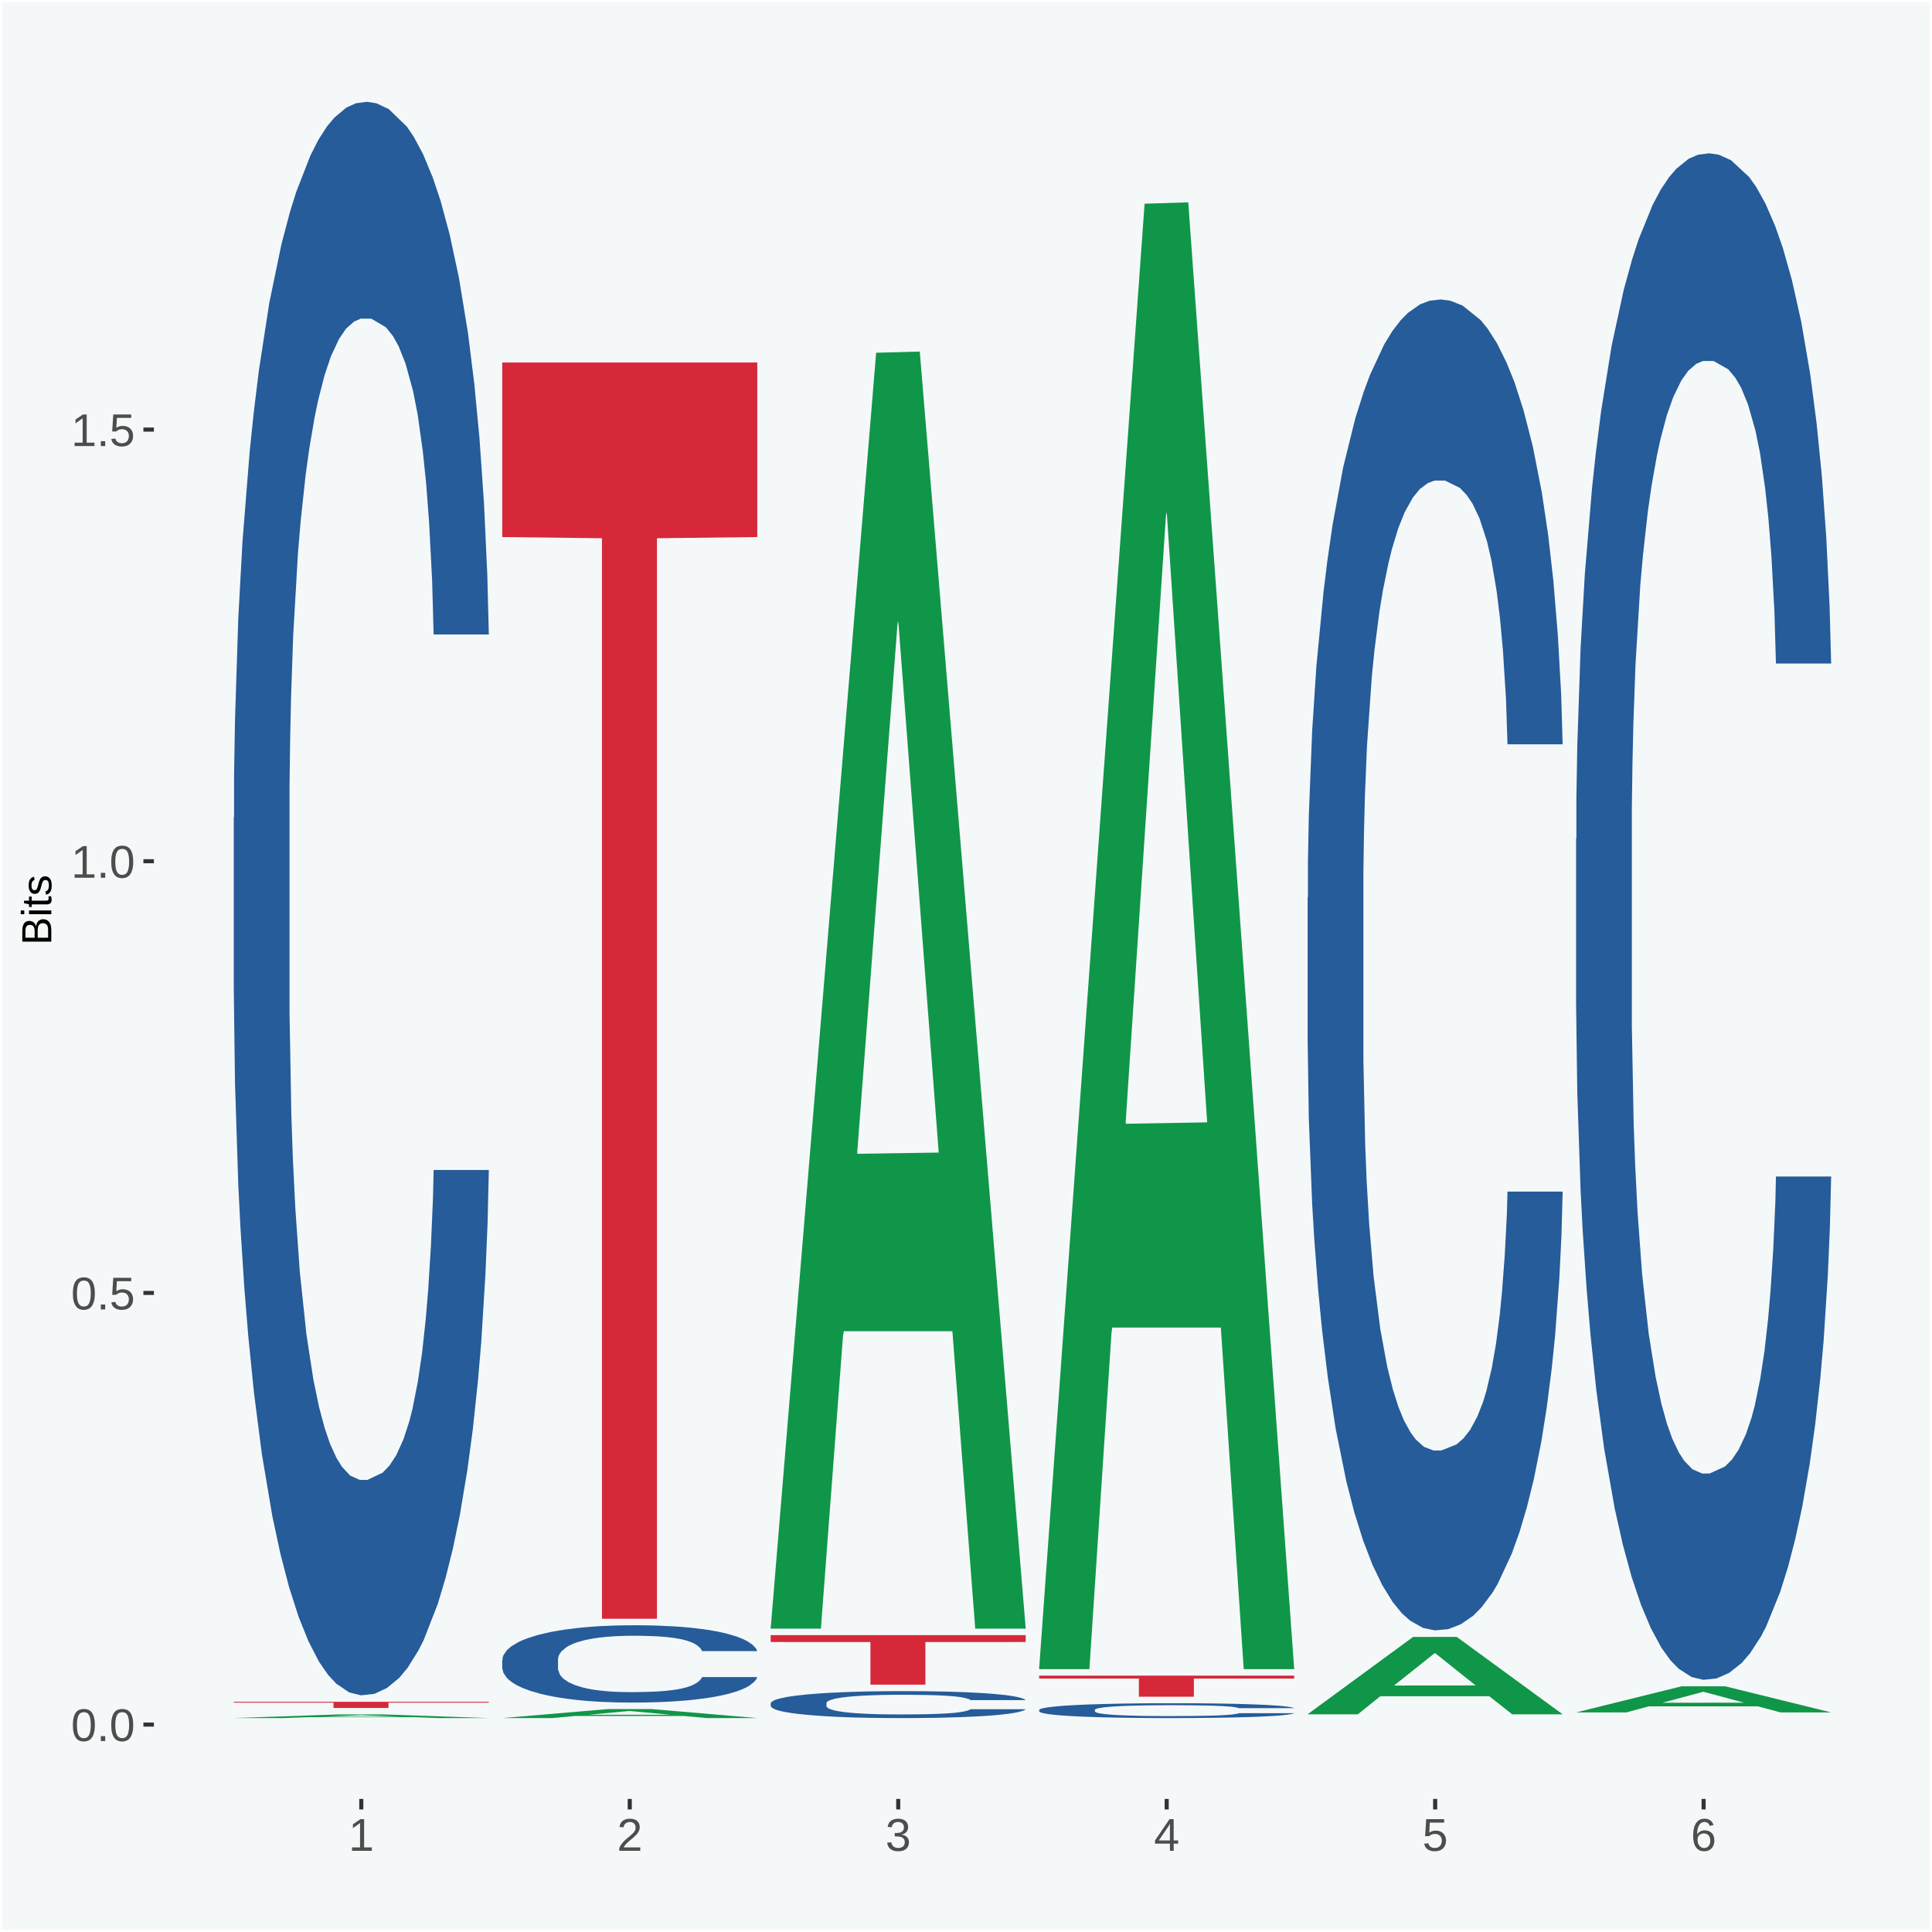 <?xml version="1.0" encoding="UTF-8"?>
<svg xmlns="http://www.w3.org/2000/svg" xmlns:xlink="http://www.w3.org/1999/xlink" width="504pt" height="504pt" viewBox="0 0 504 504" version="1.1">
<defs>
<g>
<symbol overflow="visible" id="glyph0-0">
<path style="stroke:none;" d="M 0.406 0 L 0.406 -8 L 3.594 -8 L 3.594 0 Z M 0.797 -0.406 L 3.188 -0.406 L 3.188 -7.594 L 0.797 -7.594 Z M 0.797 -0.406 "/>
</symbol>
<symbol overflow="visible" id="glyph0-1">
<path style="stroke:none;" d="M 6.203 -4.125 C 6.203 -3.332 6.125 -2.664 5.969 -2.125 C 5.82 -1.582 5.617 -1.145 5.359 -0.812 C 5.098 -0.477 4.789 -0.238 4.438 -0.094 C 4.094 0.051 3.723 0.125 3.328 0.125 C 2.922 0.125 2.539 0.051 2.188 -0.094 C 1.844 -0.238 1.539 -0.477 1.281 -0.812 C 1.031 -1.145 0.832 -1.582 0.688 -2.125 C 0.539 -2.664 0.469 -3.332 0.469 -4.125 C 0.469 -4.957 0.539 -5.645 0.688 -6.188 C 0.832 -6.738 1.035 -7.176 1.297 -7.5 C 1.555 -7.82 1.859 -8.047 2.203 -8.172 C 2.555 -8.305 2.941 -8.375 3.359 -8.375 C 3.754 -8.375 4.125 -8.305 4.469 -8.172 C 4.812 -8.047 5.113 -7.82 5.375 -7.5 C 5.633 -7.176 5.836 -6.738 5.984 -6.188 C 6.129 -5.645 6.203 -4.957 6.203 -4.125 Z M 5.141 -4.125 C 5.141 -4.781 5.098 -5.328 5.016 -5.766 C 4.941 -6.203 4.828 -6.551 4.672 -6.812 C 4.516 -7.07 4.328 -7.254 4.109 -7.359 C 3.891 -7.473 3.641 -7.531 3.359 -7.531 C 3.055 -7.531 2.789 -7.473 2.562 -7.359 C 2.344 -7.254 2.156 -7.07 2 -6.812 C 1.844 -6.551 1.723 -6.203 1.641 -5.766 C 1.566 -5.328 1.531 -4.781 1.531 -4.125 C 1.531 -3.5 1.57 -2.969 1.656 -2.531 C 1.738 -2.094 1.852 -1.742 2 -1.484 C 2.156 -1.223 2.344 -1.035 2.562 -0.922 C 2.789 -0.805 3.047 -0.75 3.328 -0.75 C 3.609 -0.75 3.859 -0.805 4.078 -0.922 C 4.305 -1.035 4.492 -1.223 4.641 -1.484 C 4.797 -1.742 4.914 -2.094 5 -2.531 C 5.094 -2.969 5.141 -3.5 5.141 -4.125 Z M 5.141 -4.125 "/>
</symbol>
<symbol overflow="visible" id="glyph0-2">
<path style="stroke:none;" d="M 1.094 0 L 1.094 -1.281 L 2.234 -1.281 L 2.234 0 Z M 1.094 0 "/>
</symbol>
<symbol overflow="visible" id="glyph0-3">
<path style="stroke:none;" d="M 6.172 -2.688 C 6.172 -2.27 6.109 -1.891 5.984 -1.547 C 5.859 -1.203 5.672 -0.906 5.422 -0.656 C 5.18 -0.414 4.879 -0.223 4.516 -0.078 C 4.148 0.055 3.723 0.125 3.234 0.125 C 2.805 0.125 2.43 0.07 2.109 -0.031 C 1.785 -0.133 1.508 -0.273 1.281 -0.453 C 1.062 -0.629 0.883 -0.836 0.75 -1.078 C 0.625 -1.316 0.535 -1.57 0.484 -1.844 L 1.547 -1.969 C 1.586 -1.812 1.645 -1.66 1.719 -1.516 C 1.801 -1.367 1.91 -1.238 2.047 -1.125 C 2.18 -1.008 2.348 -0.914 2.547 -0.844 C 2.742 -0.781 2.984 -0.75 3.266 -0.75 C 3.535 -0.75 3.781 -0.789 4 -0.875 C 4.227 -0.957 4.422 -1.078 4.578 -1.234 C 4.734 -1.398 4.852 -1.602 4.938 -1.844 C 5.031 -2.082 5.078 -2.359 5.078 -2.672 C 5.078 -2.922 5.035 -3.148 4.953 -3.359 C 4.867 -3.578 4.75 -3.766 4.594 -3.922 C 4.445 -4.078 4.258 -4.195 4.031 -4.281 C 3.812 -4.363 3.562 -4.406 3.281 -4.406 C 3.113 -4.406 2.953 -4.391 2.797 -4.359 C 2.648 -4.328 2.516 -4.285 2.391 -4.234 C 2.266 -4.18 2.148 -4.117 2.047 -4.047 C 1.941 -3.973 1.844 -3.895 1.75 -3.812 L 0.719 -3.812 L 1 -8.25 L 5.688 -8.25 L 5.688 -7.359 L 1.953 -7.359 L 1.797 -4.734 C 1.984 -4.879 2.219 -5.004 2.5 -5.109 C 2.781 -5.211 3.113 -5.266 3.5 -5.266 C 3.914 -5.266 4.285 -5.203 4.609 -5.078 C 4.941 -4.953 5.223 -4.773 5.453 -4.547 C 5.68 -4.316 5.859 -4.047 5.984 -3.734 C 6.109 -3.422 6.172 -3.07 6.172 -2.688 Z M 6.172 -2.688 "/>
</symbol>
<symbol overflow="visible" id="glyph0-4">
<path style="stroke:none;" d="M 0.922 0 L 0.922 -0.891 L 3.016 -0.891 L 3.016 -7.25 L 1.156 -5.922 L 1.156 -6.922 L 3.109 -8.25 L 4.078 -8.25 L 4.078 -0.891 L 6.094 -0.891 L 6.094 0 Z M 0.922 0 "/>
</symbol>
<symbol overflow="visible" id="glyph0-5">
<path style="stroke:none;" d="M 0.609 0 L 0.609 -0.75 C 0.805 -1.207 1.047 -1.609 1.328 -1.953 C 1.617 -2.305 1.922 -2.625 2.234 -2.906 C 2.555 -3.188 2.867 -3.445 3.172 -3.688 C 3.484 -3.938 3.766 -4.18 4.016 -4.422 C 4.266 -4.66 4.469 -4.91 4.625 -5.172 C 4.781 -5.441 4.859 -5.742 4.859 -6.078 C 4.859 -6.316 4.82 -6.523 4.75 -6.703 C 4.676 -6.879 4.57 -7.023 4.438 -7.141 C 4.312 -7.266 4.156 -7.359 3.969 -7.422 C 3.781 -7.484 3.578 -7.516 3.359 -7.516 C 3.141 -7.516 2.938 -7.484 2.75 -7.422 C 2.57 -7.367 2.41 -7.281 2.266 -7.156 C 2.117 -7.039 2 -6.895 1.906 -6.719 C 1.812 -6.551 1.754 -6.352 1.734 -6.125 L 0.656 -6.219 C 0.688 -6.508 0.766 -6.785 0.891 -7.047 C 1.023 -7.316 1.203 -7.551 1.422 -7.75 C 1.648 -7.945 1.922 -8.098 2.234 -8.203 C 2.555 -8.316 2.93 -8.375 3.359 -8.375 C 3.766 -8.375 4.125 -8.328 4.438 -8.234 C 4.758 -8.141 5.031 -7.992 5.25 -7.797 C 5.477 -7.609 5.648 -7.375 5.766 -7.094 C 5.879 -6.812 5.938 -6.488 5.938 -6.125 C 5.938 -5.844 5.883 -5.578 5.781 -5.328 C 5.688 -5.078 5.555 -4.836 5.391 -4.609 C 5.223 -4.379 5.031 -4.16 4.812 -3.953 C 4.594 -3.742 4.363 -3.535 4.125 -3.328 C 3.895 -3.129 3.656 -2.93 3.406 -2.734 C 3.164 -2.535 2.938 -2.336 2.719 -2.141 C 2.508 -1.941 2.32 -1.738 2.156 -1.531 C 1.988 -1.332 1.859 -1.117 1.766 -0.891 L 6.078 -0.891 L 6.078 0 Z M 0.609 0 "/>
</symbol>
<symbol overflow="visible" id="glyph0-6">
<path style="stroke:none;" d="M 6.141 -2.281 C 6.141 -1.906 6.078 -1.566 5.953 -1.266 C 5.836 -0.973 5.66 -0.723 5.422 -0.516 C 5.18 -0.305 4.883 -0.145 4.531 -0.031 C 4.188 0.07 3.789 0.125 3.344 0.125 C 2.832 0.125 2.398 0.062 2.047 -0.062 C 1.703 -0.195 1.414 -0.367 1.188 -0.578 C 0.957 -0.785 0.785 -1.02 0.672 -1.281 C 0.566 -1.551 0.492 -1.832 0.453 -2.125 L 1.547 -2.219 C 1.578 -2 1.633 -1.801 1.719 -1.625 C 1.801 -1.445 1.914 -1.289 2.062 -1.156 C 2.207 -1.031 2.383 -0.93 2.594 -0.859 C 2.801 -0.785 3.051 -0.75 3.344 -0.75 C 3.875 -0.75 4.289 -0.879 4.594 -1.141 C 4.895 -1.41 5.047 -1.801 5.047 -2.312 C 5.047 -2.613 4.977 -2.859 4.844 -3.047 C 4.707 -3.234 4.539 -3.379 4.344 -3.484 C 4.145 -3.586 3.926 -3.656 3.688 -3.688 C 3.445 -3.727 3.227 -3.75 3.031 -3.75 L 2.438 -3.75 L 2.438 -4.656 L 3.016 -4.656 C 3.211 -4.656 3.414 -4.676 3.625 -4.719 C 3.844 -4.758 4.039 -4.832 4.219 -4.938 C 4.395 -5.051 4.539 -5.195 4.656 -5.375 C 4.77 -5.562 4.828 -5.797 4.828 -6.078 C 4.828 -6.523 4.695 -6.875 4.438 -7.125 C 4.188 -7.383 3.801 -7.516 3.281 -7.516 C 2.82 -7.516 2.445 -7.395 2.156 -7.156 C 1.875 -6.914 1.707 -6.578 1.656 -6.141 L 0.594 -6.234 C 0.633 -6.598 0.734 -6.91 0.891 -7.172 C 1.047 -7.441 1.242 -7.664 1.484 -7.844 C 1.734 -8.02 2.008 -8.148 2.312 -8.234 C 2.625 -8.328 2.953 -8.375 3.297 -8.375 C 3.754 -8.375 4.148 -8.316 4.484 -8.203 C 4.816 -8.086 5.086 -7.93 5.297 -7.734 C 5.516 -7.535 5.672 -7.301 5.766 -7.031 C 5.867 -6.77 5.922 -6.488 5.922 -6.188 C 5.922 -5.945 5.883 -5.723 5.812 -5.516 C 5.75 -5.305 5.645 -5.113 5.5 -4.938 C 5.363 -4.77 5.188 -4.625 4.969 -4.5 C 4.75 -4.383 4.488 -4.297 4.188 -4.234 L 4.188 -4.219 C 4.52 -4.176 4.805 -4.098 5.047 -3.984 C 5.297 -3.867 5.5 -3.723 5.656 -3.547 C 5.82 -3.379 5.941 -3.188 6.016 -2.969 C 6.098 -2.75 6.141 -2.52 6.141 -2.281 Z M 6.141 -2.281 "/>
</symbol>
<symbol overflow="visible" id="glyph0-7">
<path style="stroke:none;" d="M 5.156 -1.875 L 5.156 0 L 4.172 0 L 4.172 -1.875 L 0.281 -1.875 L 0.281 -2.688 L 4.062 -8.25 L 5.156 -8.25 L 5.156 -2.703 L 6.328 -2.703 L 6.328 -1.875 Z M 4.172 -7.062 C 4.16 -7.039 4.141 -7.004 4.109 -6.953 C 4.078 -6.898 4.039 -6.836 4 -6.766 C 3.957 -6.691 3.914 -6.617 3.875 -6.547 C 3.844 -6.473 3.812 -6.414 3.781 -6.375 L 1.656 -3.25 C 1.633 -3.219 1.602 -3.176 1.562 -3.125 C 1.531 -3.07 1.492 -3.02 1.453 -2.969 C 1.422 -2.914 1.383 -2.863 1.344 -2.812 C 1.301 -2.77 1.27 -2.734 1.25 -2.703 L 4.172 -2.703 Z M 4.172 -7.062 "/>
</symbol>
<symbol overflow="visible" id="glyph0-8">
<path style="stroke:none;" d="M 6.141 -2.703 C 6.141 -2.285 6.082 -1.906 5.969 -1.562 C 5.852 -1.219 5.68 -0.922 5.453 -0.672 C 5.234 -0.422 4.957 -0.223 4.625 -0.078 C 4.289 0.055 3.91 0.125 3.484 0.125 C 3.004 0.125 2.582 0.031 2.219 -0.156 C 1.863 -0.344 1.566 -0.609 1.328 -0.953 C 1.086 -1.297 0.906 -1.719 0.781 -2.219 C 0.664 -2.727 0.609 -3.301 0.609 -3.938 C 0.609 -4.676 0.676 -5.32 0.812 -5.875 C 0.945 -6.426 1.141 -6.883 1.391 -7.25 C 1.648 -7.625 1.961 -7.906 2.328 -8.094 C 2.691 -8.281 3.102 -8.375 3.562 -8.375 C 3.844 -8.375 4.102 -8.344 4.344 -8.281 C 4.594 -8.227 4.816 -8.133 5.016 -8 C 5.223 -7.875 5.398 -7.703 5.547 -7.484 C 5.703 -7.273 5.828 -7.016 5.922 -6.703 L 4.906 -6.516 C 4.801 -6.867 4.629 -7.125 4.391 -7.281 C 4.148 -7.445 3.867 -7.531 3.547 -7.531 C 3.266 -7.531 3.004 -7.457 2.766 -7.312 C 2.535 -7.176 2.336 -6.973 2.172 -6.703 C 2.004 -6.43 1.875 -6.086 1.781 -5.672 C 1.695 -5.266 1.656 -4.789 1.656 -4.25 C 1.852 -4.602 2.125 -4.875 2.469 -5.062 C 2.812 -5.25 3.207 -5.344 3.656 -5.344 C 4.031 -5.344 4.367 -5.281 4.672 -5.156 C 4.984 -5.031 5.25 -4.852 5.469 -4.625 C 5.688 -4.406 5.852 -4.129 5.969 -3.797 C 6.082 -3.473 6.141 -3.109 6.141 -2.703 Z M 5.078 -2.656 C 5.078 -2.938 5.039 -3.191 4.969 -3.422 C 4.895 -3.66 4.785 -3.859 4.641 -4.016 C 4.504 -4.18 4.332 -4.305 4.125 -4.391 C 3.926 -4.484 3.688 -4.531 3.406 -4.531 C 3.219 -4.531 3.023 -4.5 2.828 -4.438 C 2.629 -4.383 2.453 -4.289 2.297 -4.156 C 2.141 -4.031 2.008 -3.863 1.906 -3.656 C 1.812 -3.457 1.766 -3.207 1.766 -2.906 C 1.766 -2.602 1.801 -2.316 1.875 -2.047 C 1.957 -1.785 2.07 -1.555 2.219 -1.359 C 2.363 -1.172 2.539 -1.02 2.75 -0.906 C 2.957 -0.789 3.191 -0.734 3.453 -0.734 C 3.703 -0.734 3.926 -0.773 4.125 -0.859 C 4.332 -0.953 4.504 -1.082 4.641 -1.25 C 4.785 -1.414 4.895 -1.613 4.969 -1.844 C 5.039 -2.082 5.078 -2.352 5.078 -2.656 Z M 5.078 -2.656 "/>
</symbol>
<symbol overflow="visible" id="glyph1-0">
<path style="stroke:none;" d="M 0 -0.359 L -7.328 -0.359 L -7.328 -3.281 L 0 -3.281 Z M -0.359 -0.734 L -0.359 -2.922 L -6.969 -2.922 L -6.969 -0.734 Z M -0.359 -0.734 "/>
</symbol>
<symbol overflow="visible" id="glyph1-1">
<path style="stroke:none;" d="M -2.125 -6.75 C -1.75 -6.75 -1.426 -6.676 -1.156 -6.531 C -0.883 -6.383 -0.66 -6.18 -0.484 -5.922 C -0.316 -5.672 -0.191 -5.375 -0.109 -5.031 C -0.035 -4.695 0 -4.344 0 -3.969 L 0 -0.906 L -7.562 -0.906 L -7.562 -3.656 C -7.562 -4.07 -7.523 -4.441 -7.453 -4.766 C -7.391 -5.098 -7.281 -5.379 -7.125 -5.609 C -6.977 -5.836 -6.789 -6.008 -6.562 -6.125 C -6.332 -6.25 -6.055 -6.312 -5.734 -6.312 C -5.523 -6.312 -5.328 -6.281 -5.141 -6.219 C -4.953 -6.164 -4.781 -6.078 -4.625 -5.953 C -4.477 -5.836 -4.348 -5.688 -4.234 -5.5 C -4.129 -5.32 -4.047 -5.113 -3.984 -4.875 C -3.953 -5.176 -3.883 -5.441 -3.781 -5.672 C -3.676 -5.91 -3.539 -6.109 -3.375 -6.266 C -3.219 -6.43 -3.031 -6.551 -2.812 -6.625 C -2.602 -6.707 -2.375 -6.75 -2.125 -6.75 Z M -5.609 -5.281 C -6.016 -5.281 -6.305 -5.141 -6.484 -4.859 C -6.66 -4.586 -6.75 -4.188 -6.75 -3.656 L -6.75 -1.922 L -4.344 -1.922 L -4.344 -3.656 C -4.344 -3.957 -4.375 -4.211 -4.438 -4.422 C -4.5 -4.629 -4.582 -4.797 -4.688 -4.922 C -4.801 -5.047 -4.93 -5.133 -5.078 -5.188 C -5.234 -5.25 -5.41 -5.281 -5.609 -5.281 Z M -2.219 -5.719 C -2.457 -5.719 -2.66 -5.672 -2.828 -5.578 C -2.992 -5.492 -3.129 -5.367 -3.234 -5.203 C -3.348 -5.047 -3.426 -4.848 -3.469 -4.609 C -3.52 -4.379 -3.547 -4.125 -3.547 -3.844 L -3.547 -1.922 L -0.828 -1.922 L -0.828 -3.922 C -0.828 -4.18 -0.848 -4.422 -0.891 -4.641 C -0.93 -4.859 -1.004 -5.047 -1.109 -5.203 C -1.211 -5.367 -1.352 -5.492 -1.531 -5.578 C -1.719 -5.672 -1.945 -5.719 -2.219 -5.719 Z M -2.219 -5.719 "/>
</symbol>
<symbol overflow="visible" id="glyph1-2">
<path style="stroke:none;" d="M -7.047 -0.734 L -7.969 -0.734 L -7.969 -1.703 L -7.047 -1.703 Z M 0 -0.734 L -5.812 -0.734 L -5.812 -1.703 L 0 -1.703 Z M 0 -0.734 "/>
</symbol>
<symbol overflow="visible" id="glyph1-3">
<path style="stroke:none;" d="M -0.047 -2.969 C -0.004 -2.82 0.023 -2.672 0.047 -2.516 C 0.078 -2.367 0.094 -2.195 0.094 -2 C 0.094 -1.227 -0.348 -0.844 -1.234 -0.844 L -5.109 -0.844 L -5.109 -0.172 L -5.812 -0.172 L -5.812 -0.875 L -7.109 -1.156 L -7.109 -1.812 L -5.812 -1.812 L -5.812 -2.875 L -5.109 -2.875 L -5.109 -1.812 L -1.438 -1.812 C -1.156 -1.812 -0.957 -1.852 -0.844 -1.938 C -0.738 -2.031 -0.688 -2.191 -0.688 -2.422 C -0.688 -2.516 -0.691 -2.602 -0.703 -2.688 C -0.711 -2.77 -0.727 -2.863 -0.75 -2.969 Z M -0.047 -2.969 "/>
</symbol>
<symbol overflow="visible" id="glyph1-4">
<path style="stroke:none;" d="M -1.609 -5.109 C -1.336 -5.109 -1.094 -5.051 -0.875 -4.938 C -0.664 -4.832 -0.488 -4.68 -0.344 -4.484 C -0.195 -4.285 -0.082 -4.039 0 -3.75 C 0.07 -3.457 0.109 -3.125 0.109 -2.75 C 0.109 -2.406 0.082 -2.098 0.031 -1.828 C -0.02 -1.555 -0.102 -1.316 -0.219 -1.109 C -0.332 -0.91 -0.484 -0.742 -0.672 -0.609 C -0.859 -0.473 -1.086 -0.375 -1.359 -0.312 L -1.531 -1.156 C -1.219 -1.238 -0.988 -1.41 -0.844 -1.672 C -0.695 -1.93 -0.625 -2.289 -0.625 -2.75 C -0.625 -2.957 -0.641 -3.145 -0.672 -3.312 C -0.703 -3.488 -0.75 -3.641 -0.812 -3.766 C -0.883 -3.891 -0.977 -3.984 -1.094 -4.047 C -1.207 -4.117 -1.352 -4.156 -1.531 -4.156 C -1.707 -4.156 -1.848 -4.113 -1.953 -4.031 C -2.066 -3.957 -2.16 -3.844 -2.234 -3.688 C -2.316 -3.539 -2.383 -3.363 -2.438 -3.156 C -2.5 -2.945 -2.562 -2.719 -2.625 -2.469 C -2.688 -2.238 -2.754 -2.008 -2.828 -1.781 C -2.898 -1.551 -3 -1.344 -3.125 -1.156 C -3.25 -0.969 -3.398 -0.816 -3.578 -0.703 C -3.766 -0.586 -4 -0.531 -4.281 -0.531 C -4.812 -0.531 -5.211 -0.719 -5.484 -1.094 C -5.766 -1.477 -5.906 -2.031 -5.906 -2.75 C -5.906 -3.395 -5.789 -3.906 -5.562 -4.281 C -5.332 -4.656 -4.973 -4.895 -4.484 -5 L -4.375 -4.125 C -4.52 -4.094 -4.645 -4.035 -4.75 -3.953 C -4.852 -3.867 -4.938 -3.766 -5 -3.641 C -5.062 -3.516 -5.102 -3.375 -5.125 -3.219 C -5.156 -3.07 -5.172 -2.914 -5.172 -2.75 C -5.172 -2.312 -5.102 -1.988 -4.969 -1.781 C -4.844 -1.582 -4.645 -1.484 -4.375 -1.484 C -4.219 -1.484 -4.086 -1.52 -3.984 -1.594 C -3.879 -1.664 -3.789 -1.77 -3.719 -1.906 C -3.656 -2.051 -3.598 -2.219 -3.547 -2.406 C -3.492 -2.602 -3.438 -2.816 -3.375 -3.047 C -3.332 -3.203 -3.289 -3.359 -3.25 -3.516 C -3.207 -3.68 -3.156 -3.836 -3.094 -3.984 C -3.031 -4.141 -2.957 -4.285 -2.875 -4.422 C -2.789 -4.555 -2.688 -4.672 -2.562 -4.766 C -2.445 -4.867 -2.312 -4.953 -2.156 -5.016 C -2 -5.078 -1.816 -5.109 -1.609 -5.109 Z M -1.609 -5.109 "/>
</symbol>
</g>
<clipPath id="clip1">
  <path d="M 40.148 5.48 L 498.52 5.48 L 498.52 469.281 L 40.148 469.281 Z M 40.148 5.48 "/>
</clipPath>
</defs>
<g id="surface1">
<rect x="0" y="0" width="504" height="504" style="fill:rgb(96.078%,97.255%,97.647%);fill-opacity:1;stroke:none;"/>
<path style="fill:none;stroke-width:1.07;stroke-linecap:round;stroke-linejoin:round;stroke:rgb(100%,100%,100%);stroke-opacity:1;stroke-miterlimit:10;" d="M 0 0 L 504 0 L 504 504 L 0 504 Z M 0 0 " transform="matrix(1,0,0,-1,0,504)"/>
<g clip-path="url(#clip1)" clip-rule="nonzero">
<path style=" stroke:none;fill-rule:nonzero;fill:rgb(96.078%,97.255%,97.647%);fill-opacity:1;" d="M 40.148 469.281 L 498.52 469.281 L 498.52 5.48 L 40.148 5.48 Z M 40.148 469.281 "/>
</g>
<path style=" stroke:none;fill-rule:nonzero;fill:rgb(6.274%,58.824%,28.235%);fill-opacity:1;" d="M 60.98 448.191 L 61.051 448.191 L 88.488 447.238 L 99.871 447.238 L 127.52 448.191 L 114.352 448.191 L 108.379 447.969 L 80.051 447.969 L 79.852 447.98 L 74.078 448.191 L 60.98 448.191 L 83.621 447.84 L 104.809 447.84 L 94.32 447.449 L 94.18 447.441 L 94.039 447.449 L 83.551 447.84 L 83.621 447.84 Z M 60.98 448.191 "/>
<path style=" stroke:none;fill-rule:nonzero;fill:rgb(14.51%,36.078%,60.001%);fill-opacity:1;" d="M 60.98 213.34 L 61.059 212.961 L 61.059 202.328 L 61.301 187.898 L 62.16 161.328 L 63.262 141.211 L 65.148 117.672 L 66.172 107.801 L 67.512 96.789 L 70.262 78.949 L 73.41 63.762 L 75.609 55.41 L 77.262 50.102 L 80.961 40.609 L 83.078 36.43 L 85.281 33.012 L 87.172 30.738 L 90.32 28.078 L 92.828 26.941 L 95.738 26.559 L 98.18 26.941 L 101.41 28.461 L 106.129 33.012 L 107.93 35.672 L 110.371 40.23 L 112.891 46.301 L 114.93 52.379 L 117.289 61.109 L 119.73 72.5 L 122.09 86.922 L 123.738 100.211 L 125.078 114.262 L 126.262 131.34 L 127.121 149.941 L 127.52 165.512 L 113.121 165.512 L 112.73 151.461 L 111.941 136.27 L 111.16 126.02 L 110.289 117.672 L 108.961 108.18 L 107.781 102.109 L 105.809 94.891 L 104 90.34 L 102.512 87.68 L 100.699 85.398 L 96.852 83.129 L 94.09 83.129 L 92.359 83.891 L 90.238 85.781 L 88.43 88.441 L 86.309 93 L 84.66 97.93 L 83 104.391 L 82.059 108.941 L 80.641 117.289 L 79.699 124.129 L 78.441 135.891 L 77.73 144.25 L 76.48 165.891 L 75.93 181.828 L 75.691 192.84 L 75.531 204.988 L 75.531 264.211 L 76 290.781 L 76.398 302.172 L 77.031 315.078 L 78.211 331.781 L 79.941 348.109 L 81.75 359.879 L 83.238 367.09 L 84.66 372.398 L 86.07 376.578 L 87.801 380.379 L 89.219 382.648 L 91.34 384.93 L 93.859 386.07 L 95.82 386.07 L 99.828 384.172 L 101.641 382.27 L 103.371 379.621 L 105.262 375.441 L 106.75 370.879 L 107.621 367.469 L 109.031 360.262 L 110.141 352.66 L 111.078 343.93 L 111.711 336.34 L 112.422 324.949 L 112.969 312.039 L 113.121 305.211 L 127.52 305.211 L 127.199 318.879 L 126.648 332.16 L 125.551 350.012 L 124.68 360.262 L 123.352 372.781 L 121.93 383.41 L 119.969 395.18 L 118.16 403.91 L 116.27 411.512 L 114.23 418.34 L 110.531 427.828 L 109.191 430.488 L 106.359 435.039 L 104.16 437.699 L 100.93 440.359 L 97.629 441.879 L 94.172 442.262 L 91.102 441.5 L 87.719 439.219 L 85.602 436.941 L 83.238 433.52 L 80.488 428.211 L 77.891 421.762 L 75.449 414.16 L 73.172 405.43 L 71.051 395.559 L 68.301 379.238 L 66.25 363.289 L 64.762 348.488 L 63.738 335.961 L 62.711 320.012 L 62.16 309.012 L 61.301 282.43 L 60.98 257.762 Z M 60.98 213.34 "/>
<path style=" stroke:none;fill-rule:nonzero;fill:rgb(83.922%,15.686%,22.353%);fill-opacity:1;" d="M 60.98 443.949 L 127.52 443.949 L 127.52 444.172 L 101.34 444.172 L 101.34 445.551 L 87 445.551 L 87 444.172 L 60.98 444.172 Z M 60.98 443.949 "/>
<path style=" stroke:none;fill-rule:nonzero;fill:rgb(6.274%,58.824%,28.235%);fill-opacity:1;" d="M 131.02 448.191 L 131.09 448.191 L 158.52 445.852 L 169.91 445.84 L 197.551 448.191 L 184.379 448.191 L 178.41 447.648 L 150.09 447.648 L 149.879 447.66 L 144.121 448.191 L 131.02 448.191 L 153.648 447.32 L 174.852 447.32 L 164.352 446.352 L 164.219 446.34 L 164.078 446.352 L 153.578 447.32 L 153.648 447.32 Z M 131.02 448.191 "/>
<path style=" stroke:none;fill-rule:nonzero;fill:rgb(14.51%,36.078%,60.001%);fill-opacity:1;" d="M 131.02 433.039 L 131.102 433.02 L 131.102 432.512 L 131.328 431.809 L 132.199 430.52 L 133.301 429.539 L 135.191 428.398 L 136.211 427.922 L 137.551 427.391 L 140.301 426.52 L 143.441 425.781 L 145.648 425.379 L 147.301 425.121 L 150.988 424.66 L 153.121 424.461 L 155.32 424.289 L 157.211 424.18 L 160.352 424.051 L 162.871 424 L 165.781 423.98 L 168.219 424 L 171.441 424.07 L 176.16 424.289 L 177.969 424.422 L 180.41 424.641 L 182.922 424.941 L 184.969 425.23 L 187.328 425.648 L 189.762 426.211 L 192.121 426.91 L 193.77 427.551 L 195.109 428.23 L 196.289 429.059 L 197.16 429.961 L 197.551 430.719 L 183.16 430.719 L 182.762 430.039 L 181.98 429.301 L 181.191 428.801 L 180.328 428.398 L 178.988 427.941 L 177.809 427.641 L 175.84 427.289 L 174.039 427.07 L 172.539 426.941 L 170.73 426.828 L 166.879 426.719 L 164.129 426.719 L 162.398 426.762 L 160.27 426.852 L 158.461 426.98 L 156.34 427.199 L 154.691 427.441 L 153.039 427.75 L 152.09 427.98 L 150.68 428.379 L 149.73 428.711 L 148.48 429.281 L 147.77 429.691 L 146.512 430.738 L 145.961 431.512 L 145.719 432.051 L 145.57 432.641 L 145.57 435.512 L 146.039 436.801 L 146.43 437.352 L 147.059 437.98 L 148.238 438.789 L 149.969 439.578 L 151.781 440.148 L 153.27 440.5 L 154.691 440.762 L 156.102 440.961 L 157.84 441.148 L 159.25 441.262 L 161.371 441.371 L 163.891 441.422 L 165.859 441.422 L 169.871 441.328 L 171.68 441.238 L 173.41 441.109 L 175.289 440.91 L 176.789 440.691 L 177.648 440.52 L 179.07 440.172 L 180.172 439.801 L 181.109 439.379 L 181.738 439.012 L 182.449 438.461 L 183 437.828 L 183.16 437.5 L 197.551 437.5 L 197.238 438.16 L 196.68 438.809 L 195.578 439.672 L 194.719 440.172 L 193.379 440.781 L 191.969 441.301 L 190 441.871 L 188.191 442.289 L 186.301 442.66 L 184.262 442.988 L 180.559 443.449 L 179.23 443.578 L 176.391 443.801 L 174.191 443.93 L 170.969 444.059 L 167.672 444.129 L 164.211 444.148 L 161.141 444.109 L 157.762 444 L 155.629 443.891 L 153.27 443.73 L 150.52 443.469 L 147.93 443.16 L 145.488 442.789 L 143.211 442.359 L 141.078 441.891 L 138.328 441.09 L 136.289 440.32 L 134.789 439.602 L 133.77 438.988 L 132.75 438.219 L 132.199 437.68 L 131.328 436.391 L 131.02 435.199 Z M 131.02 433.039 "/>
<path style=" stroke:none;fill-rule:nonzero;fill:rgb(83.922%,15.686%,22.353%);fill-opacity:1;" d="M 131.02 94.559 L 197.551 94.559 L 197.551 140.102 L 171.379 140.41 L 171.379 422.281 L 157.031 422.281 L 157.031 140.41 L 131.02 140.102 Z M 131.02 94.559 "/>
<path style=" stroke:none;fill-rule:nonzero;fill:rgb(6.274%,58.824%,28.235%);fill-opacity:1;" d="M 201.051 424.238 L 201.121 423.93 L 228.559 92.02 L 239.941 91.711 L 267.578 424.859 L 254.41 424.859 L 248.449 347.281 L 220.121 347.281 L 219.91 348.539 L 214.148 424.859 L 201.051 424.859 L 201.051 424.238 L 223.691 300.988 L 244.879 300.672 L 234.391 162.719 L 234.25 162.09 L 234.109 163.031 L 223.621 300.672 L 223.691 300.988 Z M 201.051 424.238 "/>
<path style=" stroke:none;fill-rule:nonzero;fill:rgb(14.51%,36.078%,60.001%);fill-opacity:1;" d="M 201.051 444.32 L 201.129 444.32 L 201.129 444.141 L 201.371 443.891 L 202.23 443.441 L 203.328 443.102 L 205.219 442.699 L 206.238 442.539 L 207.578 442.352 L 210.328 442.051 L 213.48 441.789 L 215.68 441.648 L 217.328 441.559 L 221.031 441.398 L 223.148 441.328 L 225.352 441.27 L 227.238 441.23 L 230.391 441.191 L 232.898 441.172 L 235.809 441.16 L 238.25 441.172 L 241.469 441.191 L 246.191 441.27 L 248 441.32 L 250.441 441.391 L 252.961 441.5 L 255 441.602 L 257.359 441.75 L 259.801 441.941 L 262.16 442.18 L 263.809 442.41 L 265.148 442.648 L 266.328 442.93 L 267.191 443.25 L 267.578 443.512 L 253.191 443.512 L 252.801 443.27 L 252.012 443.02 L 251.23 442.84 L 250.359 442.699 L 249.02 442.539 L 247.84 442.441 L 245.879 442.32 L 244.07 442.238 L 242.578 442.199 L 240.77 442.16 L 236.91 442.121 L 234.16 442.121 L 232.43 442.129 L 230.309 442.16 L 228.5 442.211 L 226.371 442.289 L 224.719 442.371 L 223.07 442.48 L 222.129 442.559 L 220.711 442.699 L 219.77 442.809 L 218.512 443.012 L 217.801 443.148 L 216.539 443.52 L 215.988 443.789 L 215.762 443.969 L 215.602 444.18 L 215.602 445.18 L 216.07 445.629 L 216.469 445.82 L 217.09 446.039 L 218.27 446.328 L 220 446.602 L 221.809 446.801 L 223.309 446.922 L 224.719 447.012 L 226.141 447.078 L 227.871 447.148 L 229.281 447.191 L 231.41 447.219 L 233.922 447.238 L 235.891 447.238 L 239.898 447.211 L 241.711 447.18 L 243.441 447.129 L 245.328 447.059 L 246.82 446.988 L 247.691 446.93 L 249.102 446.809 L 250.199 446.68 L 251.148 446.531 L 251.781 446.398 L 252.48 446.211 L 253.031 445.988 L 253.191 445.879 L 267.578 445.879 L 267.27 446.109 L 266.719 446.328 L 265.621 446.629 L 264.75 446.809 L 263.422 447.02 L 262 447.199 L 260.031 447.398 L 258.23 447.551 L 256.34 447.672 L 254.289 447.789 L 250.602 447.949 L 249.262 447.988 L 246.43 448.07 L 244.23 448.121 L 241 448.16 L 237.699 448.191 L 234.238 448.191 L 231.172 448.18 L 227.789 448.141 L 225.672 448.102 L 223.309 448.051 L 220.559 447.961 L 217.961 447.852 L 215.52 447.719 L 213.238 447.57 L 211.121 447.398 L 208.371 447.129 L 206.32 446.859 L 204.828 446.609 L 203.801 446.398 L 202.781 446.129 L 202.23 445.941 L 201.371 445.488 L 201.051 445.07 Z M 201.051 444.32 "/>
<path style=" stroke:none;fill-rule:nonzero;fill:rgb(83.922%,15.686%,22.353%);fill-opacity:1;" d="M 201.051 426.559 L 267.578 426.559 L 267.578 428.352 L 241.41 428.359 L 241.41 439.469 L 227.07 439.469 L 227.07 428.359 L 201.051 428.352 Z M 201.051 426.559 "/>
<path style=" stroke:none;fill-rule:nonzero;fill:rgb(6.274%,58.824%,28.235%);fill-opacity:1;" d="M 271.09 434.711 L 271.148 434.352 L 298.59 53.141 L 309.98 52.781 L 337.621 435.43 L 324.449 435.43 L 318.48 346.328 L 290.148 346.328 L 289.949 347.762 L 284.191 435.43 L 271.09 435.43 L 271.09 434.711 L 293.719 293.148 L 314.91 292.789 L 304.422 134.34 L 304.281 133.629 L 304.148 134.699 L 293.648 292.789 L 293.719 293.148 Z M 271.09 434.711 "/>
<path style=" stroke:none;fill-rule:nonzero;fill:rgb(14.51%,36.078%,60.001%);fill-opacity:1;" d="M 271.09 446.059 L 271.16 446.051 L 271.16 445.961 L 271.398 445.82 L 272.27 445.57 L 273.371 445.391 L 275.25 445.172 L 276.281 445.07 L 277.609 444.969 L 280.371 444.809 L 283.512 444.66 L 285.711 444.59 L 287.359 444.539 L 291.059 444.449 L 293.18 444.41 L 295.391 444.379 L 297.27 444.359 L 300.422 444.328 L 302.941 444.32 L 308.281 444.32 L 311.512 444.328 L 316.23 444.379 L 318.039 444.398 L 320.469 444.441 L 322.988 444.5 L 325.031 444.559 L 327.391 444.641 L 329.828 444.738 L 332.191 444.879 L 333.84 445 L 335.18 445.129 L 336.359 445.289 L 337.219 445.469 L 337.621 445.609 L 323.23 445.609 L 322.828 445.48 L 322.051 445.34 L 321.262 445.238 L 320.391 445.172 L 319.059 445.078 L 317.879 445.02 L 315.91 444.949 L 314.102 444.91 L 312.609 444.891 L 310.801 444.871 L 306.949 444.84 L 304.191 444.84 L 302.461 444.852 L 300.34 444.871 L 298.531 444.891 L 296.41 444.941 L 294.762 444.98 L 293.109 445.039 L 292.16 445.078 L 290.75 445.16 L 289.801 445.23 L 288.539 445.34 L 287.84 445.41 L 286.578 445.621 L 286.031 445.762 L 285.789 445.871 L 285.629 445.98 L 285.629 446.531 L 286.109 446.781 L 286.5 446.891 L 287.129 447.012 L 288.309 447.16 L 290.039 447.32 L 291.852 447.43 L 293.34 447.488 L 294.762 447.539 L 296.172 447.578 L 297.898 447.621 L 299.32 447.641 L 301.441 447.66 L 303.961 447.672 L 305.922 447.672 L 309.941 447.648 L 311.738 447.629 L 313.469 447.609 L 315.359 447.57 L 316.859 447.531 L 317.719 447.5 L 319.141 447.43 L 320.238 447.359 L 321.18 447.281 L 321.809 447.211 L 322.52 447.102 L 323.07 446.98 L 323.23 446.922 L 337.621 446.922 L 337.301 447.039 L 336.75 447.172 L 335.648 447.328 L 334.789 447.43 L 333.449 447.551 L 332.031 447.641 L 330.07 447.75 L 328.262 447.84 L 326.371 447.91 L 324.328 447.969 L 320.629 448.059 L 319.289 448.078 L 316.461 448.129 L 314.262 448.148 L 311.039 448.18 L 307.73 448.191 L 301.211 448.191 L 297.82 448.172 L 295.699 448.141 L 293.34 448.109 L 290.59 448.059 L 287.988 448 L 285.559 447.93 L 283.281 447.852 L 281.148 447.762 L 278.398 447.609 L 276.352 447.461 L 274.859 447.32 L 273.84 447.199 L 272.82 447.051 L 272.27 446.949 L 271.398 446.699 L 271.09 446.469 Z M 271.09 446.059 "/>
<path style=" stroke:none;fill-rule:nonzero;fill:rgb(83.922%,15.686%,22.353%);fill-opacity:1;" d="M 271.09 437.121 L 337.621 437.121 L 337.621 437.891 L 311.449 437.891 L 311.449 442.621 L 297.102 442.621 L 297.102 437.891 L 271.09 437.891 Z M 271.09 437.121 "/>
<path style=" stroke:none;fill-rule:nonzero;fill:rgb(6.274%,58.824%,28.235%);fill-opacity:1;" d="M 341.121 447.172 L 341.191 447.148 L 368.621 427.031 L 380.012 427.012 L 407.648 447.211 L 394.48 447.211 L 388.512 442.5 L 360.191 442.5 L 359.98 442.578 L 354.219 447.211 L 341.121 447.211 L 341.121 447.172 L 363.75 439.699 L 384.949 439.68 L 374.449 431.309 L 374.32 431.281 L 374.18 431.328 L 363.691 439.68 L 363.75 439.699 Z M 341.121 447.172 "/>
<path style=" stroke:none;fill-rule:nonzero;fill:rgb(14.51%,36.078%,60.001%);fill-opacity:1;" d="M 341.121 234.121 L 341.199 233.809 L 341.199 224.93 L 341.43 212.879 L 342.301 190.68 L 343.398 173.879 L 345.289 154.219 L 346.309 145.98 L 347.648 136.781 L 350.398 121.879 L 353.539 109.199 L 355.75 102.219 L 357.398 97.781 L 361.09 89.859 L 363.219 86.371 L 365.422 83.512 L 367.309 81.609 L 370.449 79.391 L 372.969 78.441 L 375.879 78.121 L 378.32 78.441 L 381.539 79.711 L 386.262 83.512 L 388.07 85.73 L 390.512 89.539 L 393.02 94.609 L 395.07 99.68 L 397.43 106.98 L 399.871 116.488 L 402.23 128.539 L 403.879 139.641 L 405.211 151.371 L 406.391 165.641 L 407.262 181.172 L 407.648 194.172 L 393.262 194.172 L 392.871 182.441 L 392.078 169.762 L 391.289 161.199 L 390.43 154.219 L 389.09 146.289 L 387.91 141.219 L 385.949 135.199 L 384.141 131.391 L 382.641 129.172 L 380.828 127.27 L 376.98 125.371 L 374.23 125.371 L 372.5 126 L 370.371 127.59 L 368.57 129.809 L 366.441 133.609 L 364.789 137.73 L 363.141 143.121 L 362.199 146.93 L 360.781 153.898 L 359.84 159.609 L 358.578 169.441 L 357.871 176.422 L 356.609 194.488 L 356.059 207.809 L 355.828 217 L 355.672 227.148 L 355.672 276.609 L 356.141 298.801 L 356.531 308.32 L 357.16 319.102 L 358.34 333.051 L 360.07 346.68 L 361.879 356.512 L 363.379 362.539 L 364.789 366.969 L 366.211 370.461 L 367.941 373.629 L 369.352 375.539 L 371.48 377.441 L 373.988 378.391 L 375.961 378.391 L 379.969 376.801 L 381.781 375.219 L 383.512 373 L 385.398 369.512 L 386.891 365.711 L 387.75 362.852 L 389.172 356.828 L 390.27 350.488 L 391.219 343.191 L 391.84 336.852 L 392.551 327.34 L 393.102 316.559 L 393.262 310.852 L 407.648 310.852 L 407.34 322.27 L 406.789 333.359 L 405.691 348.27 L 404.82 356.828 L 403.48 367.289 L 402.07 376.172 L 400.102 386 L 398.289 393.289 L 396.41 399.629 L 394.359 405.34 L 390.66 413.27 L 389.328 415.488 L 386.5 419.289 L 384.289 421.512 L 381.07 423.73 L 377.77 425 L 374.309 425.32 L 371.238 424.68 L 367.859 422.781 L 365.73 420.879 L 363.379 418.02 L 360.621 413.578 L 358.031 408.191 L 355.59 401.852 L 353.309 394.559 L 351.191 386.32 L 348.43 372.68 L 346.391 359.359 L 344.891 347 L 343.871 336.539 L 342.852 323.219 L 342.301 314.02 L 341.43 291.828 L 341.121 271.219 Z M 341.121 234.121 "/>
<path style=" stroke:none;fill-rule:nonzero;fill:rgb(6.274%,58.824%,28.235%);fill-opacity:1;" d="M 411.148 446.711 L 411.219 446.699 L 438.66 439.91 L 450.039 439.898 L 477.691 446.719 L 464.52 446.719 L 458.551 445.129 L 430.219 445.129 L 430.02 445.16 L 424.25 446.719 L 411.148 446.719 L 411.148 446.711 L 433.789 444.191 L 454.98 444.18 L 444.488 441.359 L 444.352 441.34 L 444.211 441.359 L 433.719 444.18 L 433.789 444.191 Z M 411.148 446.711 "/>
<path style=" stroke:none;fill-rule:nonzero;fill:rgb(14.51%,36.078%,60.001%);fill-opacity:1;" d="M 411.148 218.91 L 411.23 218.551 L 411.23 208.371 L 411.469 194.551 L 412.328 169.09 L 413.43 149.82 L 415.32 127.27 L 416.34 117.809 L 417.68 107.27 L 420.43 90.172 L 423.578 75.629 L 425.781 67.629 L 427.43 62.531 L 431.129 53.441 L 433.25 49.441 L 435.449 46.172 L 437.34 43.988 L 440.488 41.441 L 443 40.352 L 445.91 39.988 L 448.352 40.352 L 451.578 41.801 L 456.289 46.172 L 458.102 48.711 L 460.539 53.078 L 463.059 58.898 L 465.102 64.719 L 467.461 73.078 L 469.898 83.988 L 472.262 97.809 L 473.91 110.539 L 475.25 123.988 L 476.43 140.359 L 477.289 158.18 L 477.691 173.09 L 463.289 173.09 L 462.898 159.629 L 462.109 145.09 L 461.328 135.27 L 460.461 127.27 L 459.129 118.18 L 457.949 112.359 L 455.98 105.449 L 454.172 101.078 L 452.68 98.539 L 450.871 96.359 L 447.012 94.172 L 444.262 94.172 L 442.531 94.898 L 440.41 96.719 L 438.602 99.262 L 436.48 103.629 L 434.82 108.359 L 433.172 114.539 L 432.23 118.898 L 430.809 126.898 L 429.871 133.449 L 428.609 144.719 L 427.898 152.719 L 426.648 173.449 L 426.102 188.73 L 425.859 199.281 L 425.699 210.91 L 425.699 267.648 L 426.172 293.102 L 426.57 304.012 L 427.199 316.379 L 428.379 332.379 L 430.109 348.02 L 431.922 359.289 L 433.41 366.199 L 434.82 371.289 L 436.238 375.289 L 437.969 378.93 L 439.391 381.109 L 441.512 383.289 L 444.031 384.391 L 445.988 384.391 L 450 382.57 L 451.809 380.75 L 453.539 378.199 L 455.43 374.199 L 456.922 369.84 L 457.789 366.57 L 459.199 359.66 L 460.309 352.379 L 461.25 344.02 L 461.879 336.738 L 462.59 325.828 L 463.141 313.469 L 463.289 306.922 L 477.691 306.922 L 477.371 320.012 L 476.82 332.738 L 475.719 349.84 L 474.852 359.66 L 473.52 371.66 L 472.102 381.84 L 470.141 393.109 L 468.328 401.48 L 466.441 408.75 L 464.391 415.301 L 460.699 424.391 L 459.359 426.941 L 456.531 431.301 L 454.328 433.84 L 451.102 436.391 L 447.801 437.852 L 444.34 438.211 L 441.27 437.48 L 437.891 435.301 L 435.77 433.121 L 433.41 429.84 L 430.66 424.75 L 428.059 418.57 L 425.621 411.301 L 423.34 402.93 L 421.219 393.48 L 418.469 377.84 L 416.422 362.559 L 414.93 348.379 L 413.91 336.379 L 412.879 321.109 L 412.328 310.559 L 411.469 285.102 L 411.148 261.461 Z M 411.148 218.91 "/>
<g style="fill:rgb(30.196%,30.196%,30.196%);fill-opacity:1;">
  <use xlink:href="#glyph0-1" x="18.54" y="454.19"/>
  <use xlink:href="#glyph0-2" x="25.212" y="454.19"/>
  <use xlink:href="#glyph0-1" x="28.548" y="454.19"/>
</g>
<g style="fill:rgb(30.196%,30.196%,30.196%);fill-opacity:1;">
  <use xlink:href="#glyph0-1" x="18.54" y="341.59"/>
  <use xlink:href="#glyph0-2" x="25.212" y="341.59"/>
  <use xlink:href="#glyph0-3" x="28.548" y="341.59"/>
</g>
<g style="fill:rgb(30.196%,30.196%,30.196%);fill-opacity:1;">
  <use xlink:href="#glyph0-4" x="18.54" y="228.98"/>
  <use xlink:href="#glyph0-2" x="25.212" y="228.98"/>
  <use xlink:href="#glyph0-1" x="28.548" y="228.98"/>
</g>
<g style="fill:rgb(30.196%,30.196%,30.196%);fill-opacity:1;">
  <use xlink:href="#glyph0-4" x="18.54" y="116.37"/>
  <use xlink:href="#glyph0-2" x="25.212" y="116.37"/>
  <use xlink:href="#glyph0-3" x="28.548" y="116.37"/>
</g>
<path style="fill:none;stroke-width:1.07;stroke-linecap:butt;stroke-linejoin:round;stroke:rgb(20%,20%,20%);stroke-opacity:1;stroke-miterlimit:10;" d="M 37.41 54.109 L 40.148 54.109 " transform="matrix(1,0,0,-1,0,504)"/>
<path style="fill:none;stroke-width:1.07;stroke-linecap:butt;stroke-linejoin:round;stroke:rgb(20%,20%,20%);stroke-opacity:1;stroke-miterlimit:10;" d="M 37.41 166.719 L 40.148 166.719 " transform="matrix(1,0,0,-1,0,504)"/>
<path style="fill:none;stroke-width:1.07;stroke-linecap:butt;stroke-linejoin:round;stroke:rgb(20%,20%,20%);stroke-opacity:1;stroke-miterlimit:10;" d="M 37.41 279.328 L 40.148 279.328 " transform="matrix(1,0,0,-1,0,504)"/>
<path style="fill:none;stroke-width:1.07;stroke-linecap:butt;stroke-linejoin:round;stroke:rgb(20%,20%,20%);stroke-opacity:1;stroke-miterlimit:10;" d="M 37.41 391.941 L 40.148 391.941 " transform="matrix(1,0,0,-1,0,504)"/>
<path style="fill:none;stroke-width:1.07;stroke-linecap:butt;stroke-linejoin:round;stroke:rgb(20%,20%,20%);stroke-opacity:1;stroke-miterlimit:10;" d="M 94.25 31.98 L 94.25 34.719 " transform="matrix(1,0,0,-1,0,504)"/>
<path style="fill:none;stroke-width:1.07;stroke-linecap:butt;stroke-linejoin:round;stroke:rgb(20%,20%,20%);stroke-opacity:1;stroke-miterlimit:10;" d="M 164.281 31.98 L 164.281 34.719 " transform="matrix(1,0,0,-1,0,504)"/>
<path style="fill:none;stroke-width:1.07;stroke-linecap:butt;stroke-linejoin:round;stroke:rgb(20%,20%,20%);stroke-opacity:1;stroke-miterlimit:10;" d="M 234.32 31.98 L 234.32 34.719 " transform="matrix(1,0,0,-1,0,504)"/>
<path style="fill:none;stroke-width:1.07;stroke-linecap:butt;stroke-linejoin:round;stroke:rgb(20%,20%,20%);stroke-opacity:1;stroke-miterlimit:10;" d="M 304.352 31.98 L 304.352 34.719 " transform="matrix(1,0,0,-1,0,504)"/>
<path style="fill:none;stroke-width:1.07;stroke-linecap:butt;stroke-linejoin:round;stroke:rgb(20%,20%,20%);stroke-opacity:1;stroke-miterlimit:10;" d="M 374.391 31.98 L 374.391 34.719 " transform="matrix(1,0,0,-1,0,504)"/>
<path style="fill:none;stroke-width:1.07;stroke-linecap:butt;stroke-linejoin:round;stroke:rgb(20%,20%,20%);stroke-opacity:1;stroke-miterlimit:10;" d="M 444.422 31.98 L 444.422 34.719 " transform="matrix(1,0,0,-1,0,504)"/>
<g style="fill:rgb(30.196%,30.196%,30.196%);fill-opacity:1;">
  <use xlink:href="#glyph0-4" x="90.91" y="482.82"/>
</g>
<g style="fill:rgb(30.196%,30.196%,30.196%);fill-opacity:1;">
  <use xlink:href="#glyph0-5" x="160.95" y="482.82"/>
</g>
<g style="fill:rgb(30.196%,30.196%,30.196%);fill-opacity:1;">
  <use xlink:href="#glyph0-6" x="230.98" y="482.82"/>
</g>
<g style="fill:rgb(30.196%,30.196%,30.196%);fill-opacity:1;">
  <use xlink:href="#glyph0-7" x="301.02" y="482.82"/>
</g>
<g style="fill:rgb(30.196%,30.196%,30.196%);fill-opacity:1;">
  <use xlink:href="#glyph0-3" x="371.05" y="482.82"/>
</g>
<g style="fill:rgb(30.196%,30.196%,30.196%);fill-opacity:1;">
  <use xlink:href="#glyph0-8" x="441.08" y="482.82"/>
</g>
<g style="fill:rgb(0%,0%,0%);fill-opacity:1;">
  <use xlink:href="#glyph1-1" x="13.38" y="246.55"/>
  <use xlink:href="#glyph1-2" x="13.38" y="239.213"/>
  <use xlink:href="#glyph1-3" x="13.38" y="236.771"/>
  <use xlink:href="#glyph1-4" x="13.38" y="233.713"/>
</g>
</g>
</svg>
